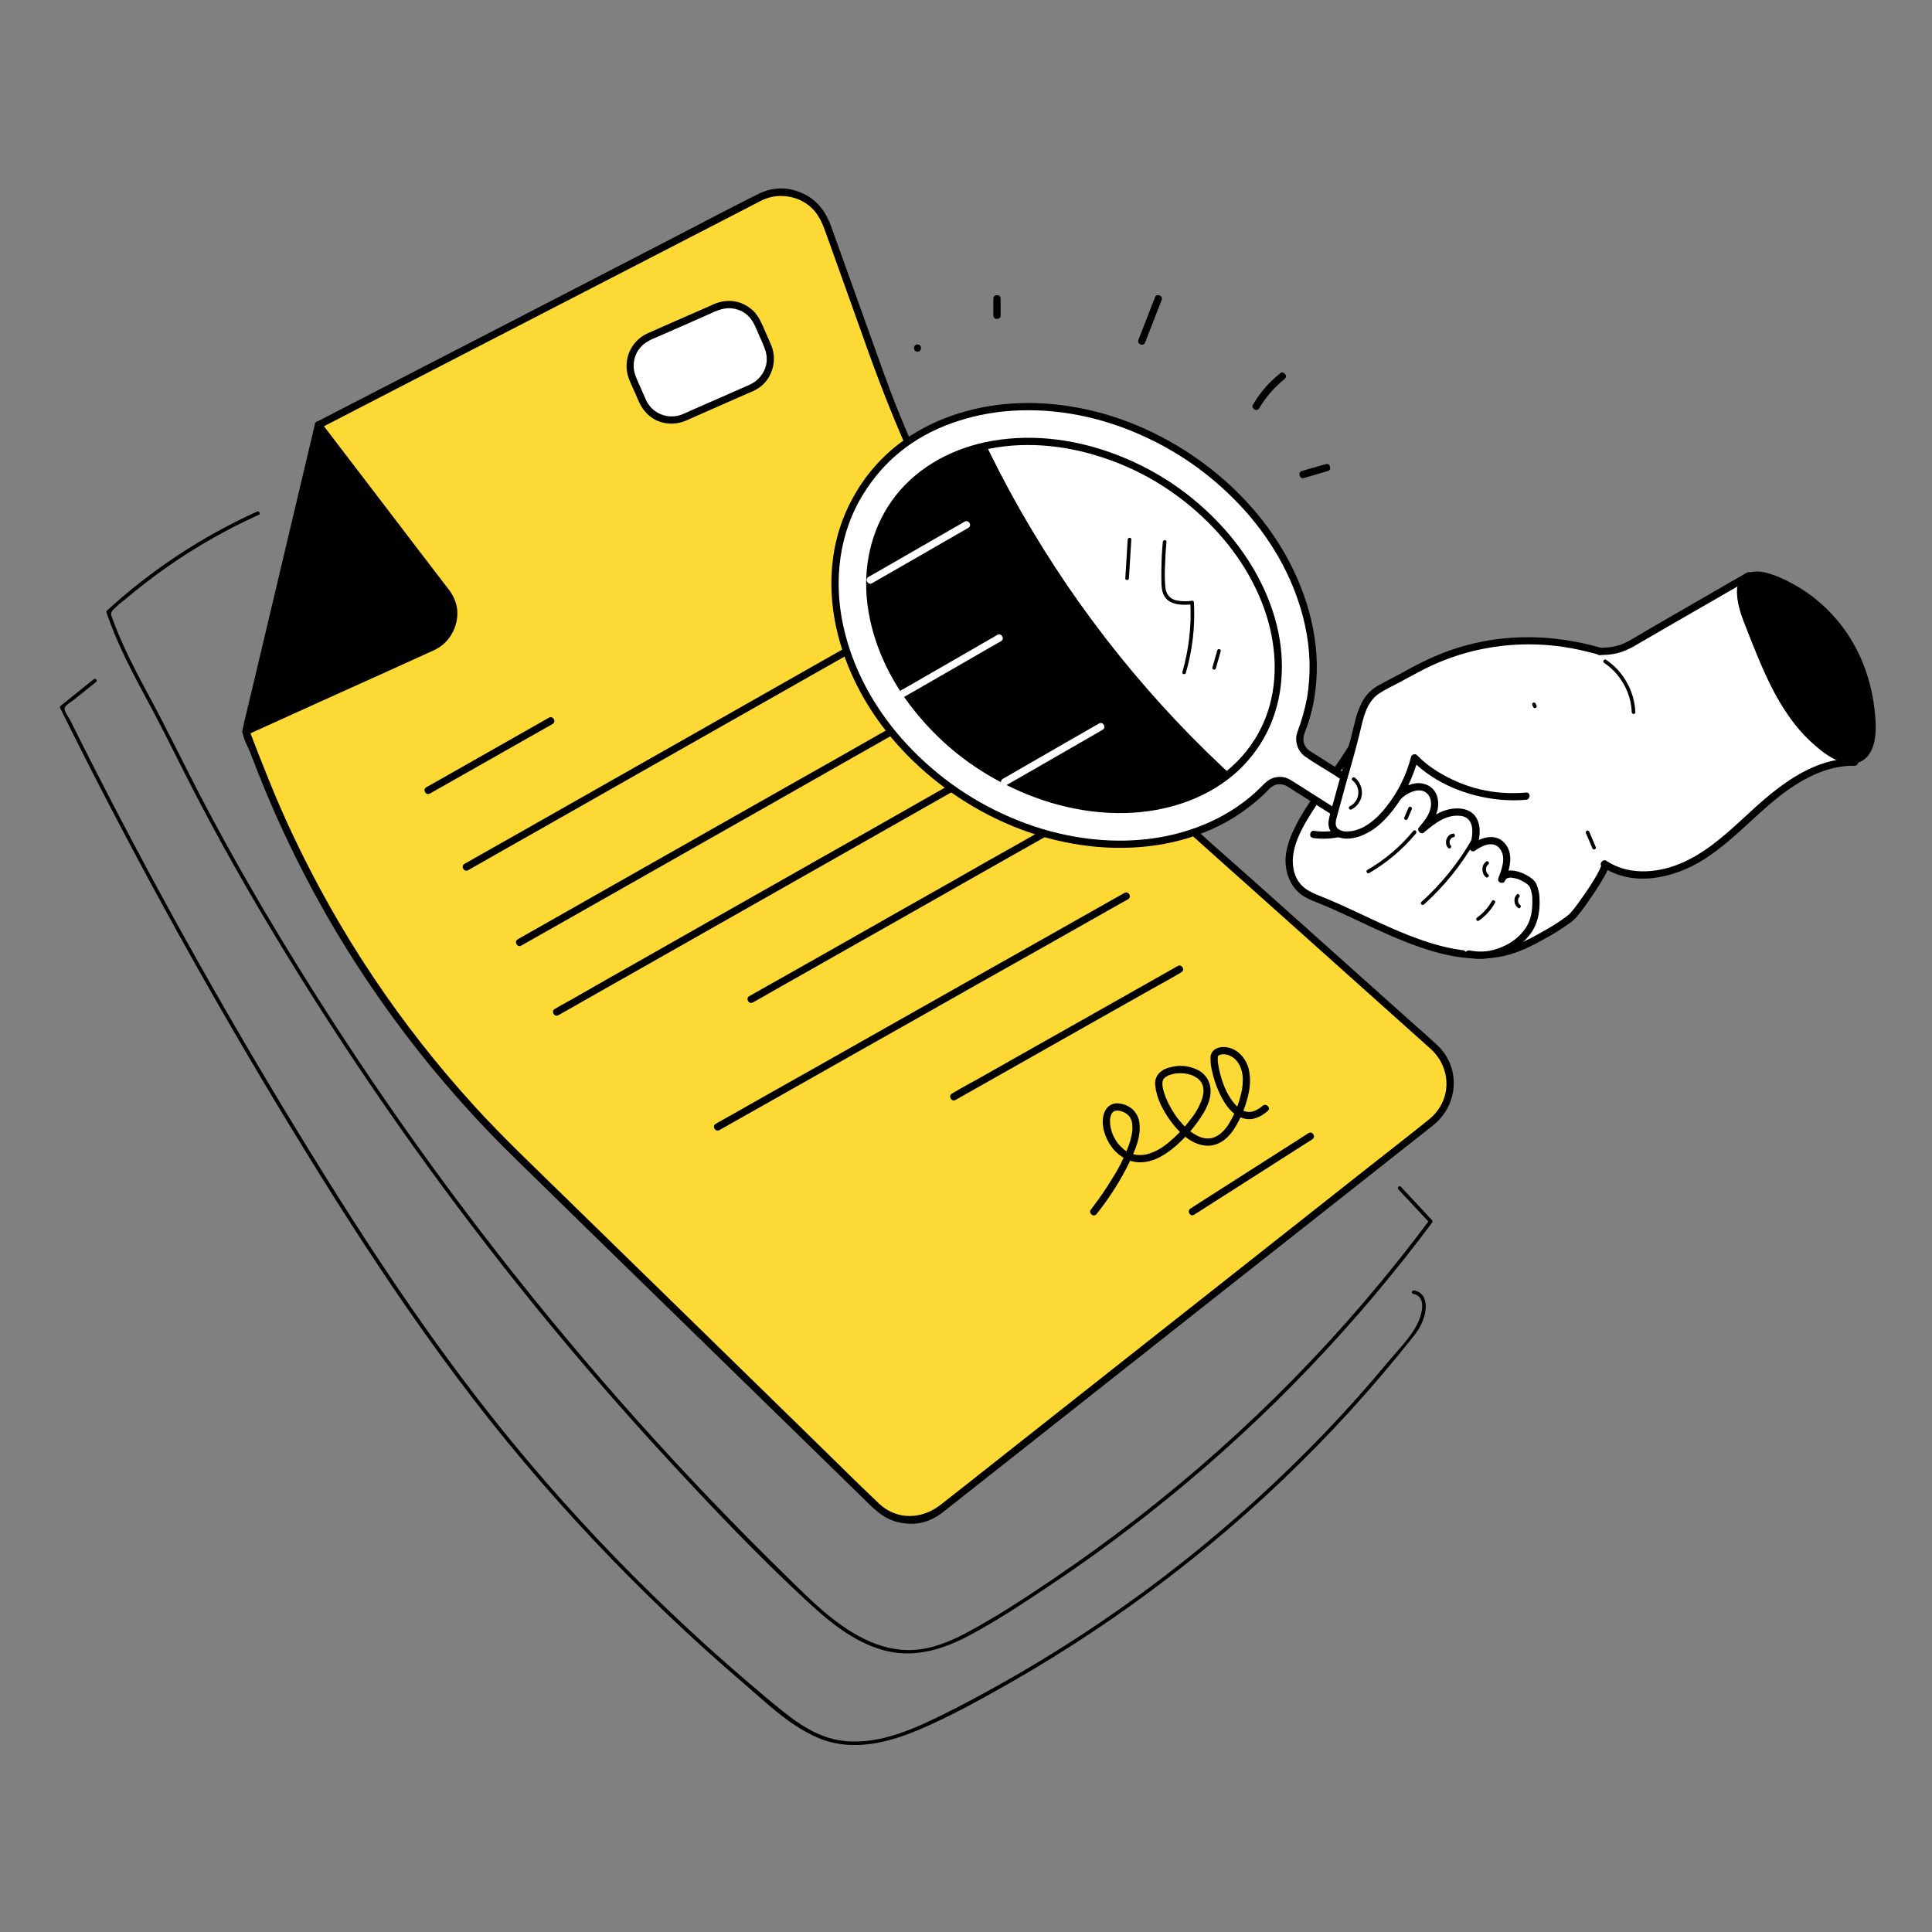 <svg xmlns="http://www.w3.org/2000/svg" xmlns:xlink="http://www.w3.org/1999/xlink" width="100" viewBox="0 0 75 75" height="100" preserveAspectRatio="xMidYMid meet"><rect x="0" y="0" width="75" height="75" fill="#808080" stroke="none"/><defs><clipPath id="19956c6724"><path d="M 9 7.242 L 57 7.242 L 57 60 L 9 60 Z M 9 7.242 " clip-rule="nonzero"></path></clipPath><clipPath id="bc694d2b61"><path d="M 49 22 L 72.82 22 L 72.82 38 L 49 38 Z M 49 22 " clip-rule="nonzero"></path></clipPath><clipPath id="6b3d42a25e"><path d="M 67 22 L 72.82 22 L 72.82 30 L 67 30 Z M 67 22 " clip-rule="nonzero"></path></clipPath><clipPath id="d9632b8812"><path d="M 2.32 26 L 56 26 L 56 67.992 L 2.32 67.992 Z M 2.32 26 " clip-rule="nonzero"></path></clipPath></defs><g clip-path="url(#19956c6724)"><path fill="#fdd935" d="M 13.594 23.238 L 9.543 28.395 L 9.988 29.539 C 12.227 35.367 15.574 40.461 20.039 44.816 L 34.027 58.473 C 34.191 58.633 34.379 58.758 34.586 58.852 C 34.797 58.941 35.012 58.992 35.242 59.008 C 35.469 59.02 35.691 58.988 35.906 58.922 C 36.125 58.852 36.324 58.746 36.5 58.605 L 55.59 43.539 C 55.809 43.367 55.98 43.156 56.105 42.91 C 56.23 42.66 56.297 42.398 56.309 42.121 C 56.316 41.84 56.266 41.574 56.156 41.32 C 56.047 41.062 55.887 40.844 55.68 40.656 L 45.887 31.895 C 43.234 29.52 40.91 26.855 38.922 23.902 C 36.934 20.945 35.34 17.793 34.141 14.438 L 32.086 8.703 C 31.996 8.449 31.855 8.227 31.668 8.031 C 31.48 7.84 31.262 7.691 31.012 7.594 C 30.762 7.496 30.5 7.453 30.234 7.465 C 29.965 7.48 29.711 7.547 29.473 7.672 L 12.387 16.488 Z M 13.594 23.238 " fill-opacity="1" fill-rule="nonzero"></path><path fill="#000000" d="M 13.496 23.137 L 9.758 27.898 C 9.648 28.035 9.383 28.266 9.418 28.453 C 9.461 28.703 9.617 28.973 9.711 29.211 C 9.82 29.492 9.93 29.777 10.043 30.062 C 10.887 32.188 11.895 34.23 13.062 36.191 C 15.008 39.441 17.34 42.387 20.055 45.027 L 23.523 48.418 L 29.172 53.93 L 33.438 58.094 C 33.848 58.496 34.23 58.926 34.812 59.078 C 35.48 59.254 36.082 59.121 36.617 58.691 C 36.707 58.621 36.797 58.551 36.887 58.48 L 40.629 55.527 L 46.703 50.73 L 52.559 46.113 C 53.582 45.305 54.605 44.5 55.629 43.688 C 56.621 42.902 56.727 41.434 55.781 40.559 C 55.418 40.223 55.043 39.898 54.676 39.57 L 49.102 34.582 C 47.77 33.391 46.414 32.223 45.117 30.996 C 41.816 27.871 39.082 24.312 36.918 20.316 C 35.887 18.41 35.004 16.434 34.273 14.391 C 33.965 13.535 33.656 12.676 33.352 11.82 L 32.266 8.793 C 32.078 8.266 31.766 7.816 31.258 7.555 C 30.633 7.234 30.012 7.234 29.387 7.555 C 28.16 8.168 26.945 8.816 25.723 9.445 L 18.801 13.02 L 13.18 15.918 L 12.312 16.367 C 12.254 16.402 12.23 16.457 12.25 16.523 L 13.309 22.438 L 13.457 23.273 C 13.492 23.453 13.762 23.379 13.73 23.199 L 12.672 17.289 L 12.52 16.449 L 12.457 16.609 L 15.367 15.105 L 21.629 11.875 L 27.547 8.824 L 29.211 7.965 C 29.316 7.91 29.422 7.852 29.527 7.801 C 29.832 7.645 30.156 7.582 30.496 7.617 C 30.84 7.652 31.145 7.773 31.414 7.988 C 31.754 8.262 31.91 8.625 32.051 9.02 L 32.5 10.27 L 33.695 13.613 C 34.785 16.656 36.078 19.586 37.762 22.348 C 39.941 25.922 42.582 29.109 45.691 31.91 C 46.77 32.879 47.855 33.848 48.938 34.812 L 54.191 39.512 C 54.637 39.91 55.082 40.309 55.527 40.707 C 56.371 41.469 56.367 42.734 55.473 43.457 C 54.648 44.121 53.816 44.766 52.988 45.418 L 47.812 49.504 L 41.988 54.098 L 37.57 57.586 L 36.527 58.406 C 35.797 58.984 34.82 59.031 34.117 58.363 C 33.246 57.539 32.398 56.688 31.539 55.852 L 26.461 50.891 L 21.727 46.27 C 20.621 45.188 19.5 44.125 18.457 42.984 C 15.543 39.793 13.164 36.242 11.328 32.328 C 10.715 31.027 10.195 29.695 9.68 28.355 L 9.645 28.492 L 13.184 23.984 L 13.691 23.336 C 13.805 23.195 13.605 22.996 13.496 23.137 Z M 13.496 23.137 " fill-opacity="1" fill-rule="nonzero"></path></g><path fill="#000000" d="M 12.363 16.496 L 9.543 28.395 L 16.773 25.121 C 16.969 25.031 17.137 24.906 17.277 24.742 C 17.414 24.574 17.508 24.387 17.562 24.18 C 17.613 23.969 17.617 23.762 17.574 23.551 C 17.531 23.34 17.445 23.148 17.312 22.977 Z M 12.363 16.496 " fill-opacity="1" fill-rule="nonzero"></path><path fill="#000000" d="M 12.227 16.457 L 11.945 17.648 L 11.273 20.484 L 10.457 23.93 L 9.754 26.891 C 9.641 27.371 9.516 27.852 9.414 28.336 C 9.41 28.344 9.41 28.348 9.41 28.355 C 9.395 28.414 9.41 28.465 9.461 28.504 C 9.508 28.539 9.559 28.543 9.613 28.516 L 10.477 28.125 L 12.484 27.215 L 14.77 26.184 L 16.469 25.414 C 16.586 25.359 16.703 25.305 16.824 25.254 C 17.215 25.074 17.488 24.785 17.645 24.387 C 17.844 23.852 17.773 23.359 17.434 22.902 C 17.379 22.832 17.32 22.758 17.266 22.684 L 16.234 21.336 L 14.734 19.371 L 13.32 17.52 L 12.52 16.473 L 12.484 16.426 C 12.434 16.348 12.371 16.332 12.293 16.375 C 12.211 16.422 12.195 16.484 12.242 16.566 L 12.797 17.293 L 14.102 19 L 15.617 20.988 L 16.816 22.555 C 17.062 22.875 17.363 23.195 17.441 23.602 C 17.488 23.855 17.461 24.105 17.355 24.344 C 17.254 24.582 17.09 24.77 16.871 24.91 C 16.758 24.977 16.645 25.031 16.523 25.082 L 15.074 25.738 L 12.859 26.738 L 10.727 27.703 L 9.531 28.246 L 9.473 28.273 L 9.68 28.43 L 9.961 27.242 L 10.633 24.406 L 11.449 20.961 L 12.152 17.996 C 12.266 17.516 12.391 17.035 12.492 16.551 C 12.496 16.547 12.496 16.539 12.496 16.531 C 12.539 16.355 12.27 16.281 12.227 16.457 Z M 12.227 16.457 " fill-opacity="1" fill-rule="nonzero"></path><path fill="#ffffff" d="M 16.617 30.684 L 21.383 27.984 " fill-opacity="1" fill-rule="nonzero"></path><path fill="#000000" d="M 16.688 30.805 L 18.297 29.895 L 20.863 28.438 L 21.453 28.105 C 21.609 28.016 21.469 27.773 21.312 27.859 L 19.703 28.773 L 17.137 30.23 L 16.547 30.562 C 16.391 30.652 16.531 30.895 16.688 30.805 Z M 16.688 30.805 " fill-opacity="1" fill-rule="nonzero"></path><path fill="#ffffff" d="M 18.102 33.656 L 33.742 24.785 " fill-opacity="1" fill-rule="nonzero"></path><path fill="#000000" d="M 18.172 33.781 L 18.59 33.543 L 19.73 32.895 L 21.418 31.938 L 23.469 30.773 L 25.711 29.5 L 27.984 28.211 L 30.105 27.008 L 31.895 25.992 L 33.18 25.266 C 33.383 25.152 33.586 25.039 33.789 24.922 C 33.797 24.914 33.805 24.91 33.812 24.906 C 33.973 24.816 33.828 24.574 33.672 24.664 L 33.254 24.902 L 32.113 25.547 L 30.426 26.504 L 28.375 27.668 L 26.133 28.941 L 23.859 30.23 L 21.738 31.434 L 19.949 32.449 L 18.664 33.176 C 18.461 33.293 18.258 33.402 18.055 33.523 C 18.047 33.527 18.039 33.531 18.031 33.535 C 17.871 33.625 18.012 33.867 18.172 33.781 Z M 18.172 33.781 " fill-opacity="1" fill-rule="nonzero"></path><path fill="#ffffff" d="M 20.168 36.586 L 35.812 27.711 " fill-opacity="1" fill-rule="nonzero"></path><path fill="#000000" d="M 20.238 36.707 L 20.656 36.469 L 21.797 35.824 L 23.484 34.867 L 25.535 33.703 L 27.781 32.43 L 30.055 31.141 L 32.172 29.938 L 33.965 28.922 L 35.246 28.195 C 35.449 28.078 35.656 27.969 35.855 27.848 C 35.863 27.844 35.875 27.84 35.883 27.832 C 36.039 27.746 35.898 27.5 35.738 27.59 L 35.32 27.828 L 34.18 28.477 L 32.496 29.434 L 30.445 30.594 L 28.199 31.867 L 25.926 33.156 L 23.805 34.359 L 22.016 35.375 L 20.73 36.105 C 20.531 36.219 20.324 36.332 20.125 36.449 C 20.113 36.453 20.105 36.461 20.098 36.465 C 19.941 36.555 20.082 36.797 20.238 36.707 Z M 20.238 36.707 " fill-opacity="1" fill-rule="nonzero"></path><path fill="#ffffff" d="M 21.605 39.289 L 37.25 30.414 " fill-opacity="1" fill-rule="nonzero"></path><path fill="#000000" d="M 21.676 39.41 L 22.098 39.172 L 23.238 38.523 L 24.922 37.57 L 26.973 36.406 L 29.219 35.133 L 31.492 33.844 L 33.613 32.641 L 35.402 31.625 L 36.684 30.898 C 36.887 30.781 37.094 30.672 37.293 30.551 C 37.301 30.547 37.312 30.543 37.32 30.535 C 37.477 30.445 37.336 30.203 37.18 30.293 L 36.758 30.531 L 35.617 31.18 L 33.934 32.137 L 31.883 33.297 L 29.637 34.57 L 27.363 35.859 L 25.246 37.062 L 23.453 38.078 L 22.172 38.809 C 21.969 38.922 21.762 39.031 21.562 39.152 C 21.555 39.156 21.543 39.16 21.535 39.168 C 21.379 39.258 21.52 39.5 21.676 39.41 Z M 21.676 39.41 " fill-opacity="1" fill-rule="nonzero"></path><path fill="#ffffff" d="M 29.16 38.793 L 40.844 32.172 " fill-opacity="1" fill-rule="nonzero"></path><path fill="#000000" d="M 29.23 38.914 L 29.543 38.738 L 30.391 38.254 L 31.648 37.543 L 33.184 36.672 L 34.863 35.723 L 36.562 34.758 L 38.141 33.863 L 39.48 33.105 L 40.441 32.562 C 40.594 32.477 40.746 32.395 40.898 32.305 C 40.902 32.301 40.91 32.297 40.918 32.293 C 41.074 32.203 40.934 31.961 40.773 32.051 L 40.461 32.227 L 39.613 32.711 L 38.355 33.418 L 36.82 34.293 L 35.141 35.242 L 33.441 36.207 L 31.863 37.102 L 30.523 37.859 L 29.562 38.402 C 29.41 38.488 29.258 38.57 29.105 38.66 C 29.102 38.664 29.094 38.668 29.086 38.672 C 28.93 38.762 29.07 39.004 29.23 38.914 Z M 29.23 38.914 " fill-opacity="1" fill-rule="nonzero"></path><path fill="#ffffff" d="M 27.855 43.746 L 43.723 34.785 " fill-opacity="1" fill-rule="nonzero"></path><path fill="#000000" d="M 27.926 43.871 L 28.352 43.629 L 29.508 42.977 L 31.215 42.012 L 33.301 40.832 L 35.578 39.547 L 37.875 38.246 L 40.027 37.035 L 41.844 36.008 L 43.148 35.27 C 43.355 35.152 43.562 35.039 43.766 34.922 C 43.777 34.914 43.785 34.91 43.793 34.906 C 43.949 34.816 43.809 34.574 43.652 34.664 L 43.227 34.902 L 42.07 35.555 L 40.359 36.523 L 38.273 37.699 L 36 38.984 L 33.699 40.285 L 31.551 41.5 L 29.734 42.523 L 28.43 43.262 C 28.223 43.379 28.012 43.492 27.809 43.613 C 27.801 43.617 27.793 43.621 27.785 43.625 C 27.625 43.715 27.77 43.957 27.926 43.871 Z M 27.926 43.871 " fill-opacity="1" fill-rule="nonzero"></path><path fill="#ffffff" d="M 37.023 42.578 L 45.789 37.621 " fill-opacity="1" fill-rule="nonzero"></path><path fill="#000000" d="M 37.094 42.699 L 37.973 42.203 L 40.059 41.023 L 42.598 39.586 L 44.781 38.355 C 45.133 38.152 45.5 37.965 45.848 37.75 C 45.852 37.75 45.855 37.746 45.859 37.742 C 46.02 37.656 45.879 37.41 45.719 37.5 L 44.844 37.996 L 42.758 39.176 L 40.219 40.609 L 38.035 41.844 C 37.68 42.043 37.316 42.234 36.969 42.445 C 36.965 42.449 36.957 42.453 36.953 42.457 C 36.797 42.543 36.938 42.789 37.094 42.699 Z M 37.094 42.699 " fill-opacity="1" fill-rule="nonzero"></path><path fill="#ffffff" d="M 46.285 47.035 L 50.871 44.109 " fill-opacity="1" fill-rule="nonzero"></path><path fill="#000000" d="M 46.355 47.156 L 47.91 46.164 L 50.375 44.59 L 50.941 44.23 C 51.094 44.133 50.953 43.891 50.797 43.988 L 49.242 44.98 L 46.781 46.551 L 46.215 46.914 C 46.062 47.012 46.203 47.254 46.355 47.156 Z M 46.355 47.156 " fill-opacity="1" fill-rule="nonzero"></path><path fill="#000000" d="M 42.562 47.137 C 43.074 46.496 43.512 45.809 43.867 45.07 C 44.074 44.633 44.293 44.117 44.234 43.621 C 44.215 43.398 44.125 43.215 43.965 43.062 C 43.797 42.918 43.605 42.844 43.387 42.832 C 43.031 42.82 42.84 43.117 42.812 43.441 C 42.781 43.797 42.918 44.18 43.117 44.473 C 43.359 44.828 43.723 45.078 44.156 45.117 C 44.75 45.164 45.301 44.801 45.719 44.418 C 46.059 44.109 46.355 43.766 46.609 43.383 C 46.777 43.133 46.93 42.848 46.98 42.543 C 47.051 42.117 46.875 41.719 46.48 41.527 C 46.125 41.359 45.758 41.332 45.379 41.445 C 45.219 41.484 45.082 41.566 44.969 41.688 C 44.859 41.832 44.82 41.992 44.852 42.172 C 44.902 42.656 45.16 43.129 45.441 43.516 C 45.742 43.922 46.156 44.352 46.672 44.453 C 46.926 44.508 47.164 44.469 47.391 44.34 C 47.668 44.184 47.871 43.91 48.023 43.633 C 48.234 43.254 48.387 42.852 48.473 42.43 C 48.543 42.121 48.543 41.812 48.477 41.504 C 48.375 41.109 48.086 40.754 47.68 40.664 C 47.387 40.602 47.023 40.688 46.992 41.035 C 46.988 41.242 47.012 41.441 47.066 41.637 C 47.129 41.91 47.219 42.172 47.336 42.426 C 47.543 42.879 47.902 43.418 48.453 43.445 C 48.742 43.461 49.004 43.309 49.215 43.125 C 49.352 43.008 49.152 42.812 49.016 42.926 C 48.918 43.016 48.805 43.082 48.68 43.133 C 48.656 43.141 48.633 43.145 48.609 43.152 C 48.594 43.156 48.582 43.156 48.566 43.16 C 48.52 43.168 48.594 43.16 48.547 43.164 C 48.523 43.164 48.504 43.164 48.48 43.164 C 48.457 43.164 48.434 43.164 48.41 43.16 C 48.207 43.125 48.059 43.008 47.918 42.84 C 47.609 42.48 47.426 41.977 47.324 41.508 C 47.312 41.457 47.305 41.406 47.297 41.355 C 47.293 41.336 47.289 41.316 47.285 41.293 C 47.289 41.32 47.281 41.25 47.277 41.238 C 47.273 41.164 47.27 41.094 47.277 41.02 C 47.27 41.09 47.277 41.02 47.277 41.02 C 47.27 41.016 47.301 40.977 47.277 41.016 C 47.285 41.004 47.289 40.996 47.293 40.984 C 47.297 40.977 47.32 40.961 47.281 41 C 47.289 40.992 47.293 40.988 47.297 40.98 C 47.309 40.977 47.344 40.949 47.301 40.977 C 47.309 40.973 47.32 40.965 47.328 40.961 C 47.34 40.953 47.352 40.949 47.363 40.941 C 47.32 40.965 47.359 40.945 47.375 40.941 C 47.391 40.938 47.469 40.926 47.422 40.93 C 47.453 40.926 47.484 40.926 47.516 40.926 C 47.531 40.926 47.547 40.926 47.562 40.93 C 47.594 40.934 47.531 40.922 47.562 40.93 C 47.566 40.93 47.574 40.93 47.578 40.934 C 47.613 40.941 47.648 40.945 47.684 40.957 C 47.699 40.965 47.719 40.973 47.734 40.977 C 47.695 40.961 47.754 40.988 47.762 40.992 C 47.797 41.008 47.832 41.031 47.867 41.051 C 47.875 41.059 47.914 41.09 47.887 41.066 C 47.902 41.082 47.918 41.094 47.938 41.109 C 47.969 41.141 48 41.172 48.027 41.207 C 48.051 41.234 48.027 41.199 48.047 41.234 C 48.062 41.254 48.074 41.273 48.086 41.293 C 48.113 41.336 48.137 41.383 48.156 41.43 C 48.16 41.441 48.164 41.457 48.172 41.469 C 48.18 41.496 48.188 41.523 48.195 41.551 C 48.211 41.605 48.227 41.664 48.234 41.727 C 48.238 41.754 48.242 41.836 48.246 41.887 C 48.246 41.957 48.242 42.031 48.238 42.105 C 48.223 42.266 48.195 42.422 48.148 42.578 C 48.047 42.973 47.887 43.34 47.668 43.684 C 47.59 43.797 47.5 43.902 47.398 43.992 C 47.32 44.059 47.234 44.109 47.141 44.148 C 47.051 44.184 46.961 44.199 46.863 44.195 C 46.824 44.195 46.785 44.191 46.746 44.184 C 46.691 44.172 46.641 44.156 46.59 44.141 C 46.387 44.055 46.211 43.938 46.055 43.789 C 45.875 43.617 45.715 43.43 45.582 43.223 C 45.516 43.121 45.449 43.016 45.395 42.906 C 45.344 42.809 45.297 42.711 45.258 42.613 C 45.219 42.516 45.188 42.418 45.16 42.316 C 45.152 42.273 45.141 42.234 45.133 42.191 C 45.133 42.184 45.129 42.145 45.133 42.184 C 45.133 42.172 45.129 42.16 45.129 42.152 C 45.129 42.129 45.125 42.109 45.125 42.09 C 45.125 42.07 45.125 42.051 45.125 42.031 C 45.125 42.023 45.133 41.973 45.129 41.996 C 45.125 42.02 45.133 41.973 45.137 41.965 C 45.137 41.957 45.156 41.906 45.145 41.93 C 45.137 41.953 45.152 41.914 45.156 41.906 C 45.164 41.895 45.172 41.883 45.184 41.871 C 45.156 41.91 45.18 41.875 45.188 41.863 C 45.203 41.852 45.215 41.84 45.227 41.828 C 45.23 41.824 45.234 41.82 45.238 41.816 C 45.262 41.797 45.211 41.836 45.238 41.82 C 45.25 41.809 45.266 41.801 45.277 41.793 C 45.309 41.773 45.34 41.758 45.371 41.742 C 45.402 41.73 45.344 41.754 45.371 41.742 C 45.379 41.742 45.383 41.738 45.391 41.734 C 45.41 41.73 45.426 41.723 45.445 41.719 C 45.48 41.707 45.52 41.695 45.559 41.688 C 45.578 41.684 45.598 41.68 45.613 41.676 C 45.621 41.676 45.633 41.676 45.641 41.672 C 45.676 41.668 45.609 41.676 45.645 41.672 C 45.688 41.668 45.727 41.664 45.77 41.664 C 45.809 41.664 45.848 41.664 45.891 41.664 C 45.91 41.664 45.934 41.668 45.953 41.668 C 45.965 41.668 46.031 41.676 45.992 41.672 C 46.074 41.684 46.156 41.703 46.234 41.727 C 46.254 41.734 46.273 41.742 46.293 41.75 C 46.332 41.762 46.285 41.742 46.324 41.762 C 46.363 41.781 46.398 41.801 46.434 41.824 C 46.449 41.832 46.465 41.844 46.48 41.855 C 46.484 41.859 46.512 41.879 46.484 41.855 C 46.492 41.863 46.5 41.871 46.508 41.875 C 46.539 41.902 46.566 41.934 46.594 41.961 C 46.621 41.992 46.586 41.949 46.609 41.984 C 46.621 42 46.633 42.016 46.641 42.035 C 46.648 42.051 46.656 42.066 46.664 42.078 C 46.668 42.086 46.684 42.117 46.668 42.086 C 46.676 42.098 46.68 42.109 46.684 42.125 C 46.695 42.164 46.707 42.203 46.711 42.242 C 46.719 42.281 46.711 42.211 46.715 42.25 C 46.715 42.262 46.715 42.27 46.715 42.281 C 46.719 42.309 46.719 42.336 46.719 42.359 C 46.719 42.402 46.715 42.441 46.707 42.48 C 46.695 42.543 46.684 42.598 46.664 42.656 C 46.562 42.953 46.41 43.219 46.211 43.461 C 45.961 43.801 45.668 44.102 45.344 44.371 C 45.133 44.547 44.898 44.684 44.641 44.773 C 44.543 44.809 44.441 44.828 44.34 44.836 C 44.289 44.84 44.242 44.84 44.195 44.836 C 44.172 44.836 44.145 44.832 44.121 44.832 C 44.078 44.828 44.148 44.836 44.109 44.828 C 44.098 44.828 44.082 44.824 44.07 44.824 C 44.027 44.812 43.984 44.805 43.945 44.789 C 43.922 44.781 43.898 44.773 43.879 44.766 C 43.84 44.754 43.902 44.777 43.867 44.762 C 43.855 44.758 43.848 44.754 43.836 44.746 C 43.797 44.727 43.758 44.707 43.719 44.684 C 43.699 44.672 43.684 44.66 43.664 44.648 C 43.656 44.641 43.648 44.637 43.637 44.629 C 43.625 44.617 43.625 44.617 43.641 44.629 C 43.633 44.625 43.625 44.621 43.621 44.613 C 43.555 44.559 43.492 44.496 43.434 44.43 C 43.422 44.414 43.41 44.402 43.398 44.387 C 43.418 44.41 43.379 44.359 43.371 44.352 C 43.344 44.312 43.32 44.273 43.297 44.234 C 43.211 44.098 43.152 43.949 43.121 43.789 C 43.113 43.754 43.105 43.715 43.102 43.68 C 43.094 43.645 43.102 43.711 43.098 43.676 C 43.098 43.668 43.098 43.656 43.098 43.648 C 43.094 43.629 43.094 43.609 43.094 43.59 C 43.09 43.555 43.09 43.52 43.09 43.484 C 43.09 43.469 43.094 43.449 43.094 43.434 C 43.098 43.383 43.09 43.445 43.098 43.41 C 43.105 43.379 43.109 43.344 43.121 43.312 C 43.125 43.301 43.129 43.289 43.133 43.277 C 43.137 43.266 43.148 43.242 43.129 43.281 C 43.133 43.273 43.137 43.262 43.145 43.254 C 43.148 43.242 43.156 43.23 43.16 43.223 C 43.168 43.211 43.199 43.172 43.168 43.211 C 43.188 43.188 43.207 43.168 43.227 43.148 C 43.191 43.18 43.254 43.137 43.27 43.129 C 43.23 43.148 43.262 43.129 43.277 43.125 C 43.293 43.121 43.312 43.117 43.328 43.113 C 43.355 43.105 43.293 43.117 43.32 43.113 C 43.328 43.113 43.332 43.113 43.336 43.113 C 43.355 43.113 43.371 43.113 43.387 43.113 C 43.398 43.113 43.457 43.121 43.414 43.113 C 43.434 43.117 43.453 43.121 43.473 43.125 C 43.555 43.141 43.629 43.172 43.699 43.215 C 43.762 43.254 43.812 43.301 43.852 43.355 C 43.875 43.391 43.895 43.426 43.91 43.461 C 43.898 43.43 43.922 43.492 43.926 43.5 C 43.93 43.523 43.938 43.543 43.941 43.566 C 43.945 43.59 43.953 43.613 43.953 43.637 C 43.949 43.602 43.957 43.668 43.957 43.68 C 43.961 43.73 43.961 43.781 43.961 43.832 C 43.957 43.93 43.941 44.027 43.918 44.121 C 43.891 44.234 43.859 44.348 43.82 44.457 C 43.641 44.941 43.41 45.398 43.129 45.828 C 42.922 46.168 42.695 46.496 42.457 46.812 C 42.43 46.852 42.402 46.887 42.375 46.922 C 42.355 46.949 42.402 46.891 42.375 46.926 C 42.371 46.93 42.367 46.934 42.363 46.938 C 42.301 47.004 42.301 47.07 42.363 47.137 C 42.43 47.199 42.496 47.199 42.562 47.137 Z M 42.562 47.137 " fill-opacity="1" fill-rule="nonzero"></path><path fill="#ffffff" d="M 58.379 36.965 C 55.98 37.508 53.387 35.781 51.211 34.918 C 50.973 34.824 50.73 34.727 50.535 34.562 C 50.129 34.227 49.984 33.648 50.066 33.129 C 50.27 31.855 51.668 30.332 52.352 29.234 L 53.93 26.707 C 55.172 26.5 56.43 26.332 57.668 26.133 C 58.375 26.02 59 25.672 59.652 25.406 C 60.906 24.902 62.16 25.656 63.277 25.012 L 67.887 22.348 C 68.465 25.141 69.602 28.047 71.996 29.586 C 70.762 29.555 69.621 30.254 68.676 31.059 C 67.734 31.859 66.883 32.797 65.805 33.406 C 64.727 34.016 63.309 34.23 62.285 33.535 C 62.469 33.664 61.199 35.438 61.023 35.582 C 60.547 35.984 59.852 36.355 59.297 36.637 C 59.004 36.785 58.699 36.895 58.379 36.965 Z M 58.379 36.965 " fill-opacity="1" fill-rule="nonzero"></path><g clip-path="url(#bc694d2b61)"><path fill="#000000" d="M 58.344 36.832 C 57.25 37.074 56.129 36.828 55.094 36.461 C 54.02 36.078 53.004 35.551 51.965 35.086 C 51.719 34.977 51.465 34.871 51.215 34.77 C 50.949 34.664 50.688 34.547 50.496 34.332 C 50.164 33.953 50.129 33.402 50.25 32.934 C 50.375 32.453 50.625 32.008 50.887 31.59 C 51.172 31.133 51.492 30.699 51.809 30.266 C 52.621 29.148 53.32 27.949 54.051 26.777 L 53.965 26.844 C 54.977 26.672 55.992 26.531 57.008 26.375 C 57.488 26.305 57.965 26.238 58.426 26.074 C 58.867 25.914 59.289 25.695 59.727 25.527 C 60.57 25.207 61.449 25.477 62.316 25.422 C 62.531 25.414 62.738 25.375 62.941 25.312 C 63.164 25.23 63.375 25.129 63.574 25.004 L 64.914 24.227 L 67.957 22.473 L 67.75 22.387 C 67.977 23.512 68.305 24.605 68.742 25.664 C 69.18 26.688 69.746 27.668 70.496 28.492 C 70.922 28.961 71.398 29.363 71.926 29.707 L 71.996 29.445 C 70.492 29.418 69.215 30.371 68.148 31.332 C 67.074 32.305 66.004 33.422 64.535 33.742 C 63.793 33.906 62.996 33.844 62.355 33.414 C 62.223 33.328 62.059 33.539 62.184 33.637 C 62.172 33.621 62.168 33.605 62.164 33.59 C 62.16 33.578 62.16 33.594 62.164 33.582 C 62.152 33.621 62.141 33.66 62.125 33.695 C 62.133 33.676 62.109 33.73 62.105 33.738 C 62.094 33.762 62.082 33.785 62.07 33.809 C 62.043 33.871 62.008 33.93 61.977 33.984 C 61.82 34.262 61.645 34.523 61.461 34.785 C 61.316 34.996 61.168 35.203 61.008 35.395 C 60.926 35.484 60.836 35.566 60.734 35.633 C 60.52 35.789 60.297 35.93 60.07 36.062 C 59.523 36.379 58.961 36.688 58.344 36.832 C 58.168 36.871 58.242 37.145 58.418 37.102 C 59.004 36.965 59.539 36.684 60.062 36.391 C 60.32 36.246 60.574 36.09 60.816 35.918 C 60.949 35.832 61.074 35.734 61.188 35.617 C 61.363 35.406 61.527 35.188 61.68 34.961 C 61.871 34.688 62.062 34.402 62.23 34.109 C 62.305 33.973 62.57 33.582 62.383 33.438 L 62.211 33.656 C 63.418 34.461 65.008 34.086 66.152 33.359 C 67.438 32.543 68.391 31.312 69.668 30.488 C 70.367 30.039 71.156 29.711 71.996 29.727 C 72.066 29.723 72.113 29.688 72.129 29.621 C 72.148 29.555 72.129 29.5 72.066 29.465 C 70.199 28.258 69.125 26.203 68.484 24.133 C 68.301 23.531 68.148 22.926 68.023 22.312 C 68.008 22.27 67.98 22.238 67.938 22.219 C 67.898 22.203 67.855 22.207 67.816 22.227 L 64.602 24.082 L 63.809 24.543 C 63.551 24.691 63.297 24.863 63.02 24.984 C 62.551 25.188 62.031 25.16 61.535 25.121 C 61.02 25.086 60.496 25.043 59.988 25.156 C 59.441 25.277 58.945 25.582 58.426 25.777 C 57.883 25.98 57.312 26.047 56.742 26.133 C 56.137 26.227 55.535 26.312 54.934 26.406 C 54.629 26.453 54.324 26.5 54.02 26.551 C 53.949 26.551 53.887 26.57 53.828 26.609 C 53.785 26.664 53.746 26.723 53.715 26.785 L 53.461 27.195 L 52.488 28.754 C 52.23 29.168 51.969 29.57 51.684 29.965 C 51.402 30.352 51.117 30.734 50.852 31.129 C 50.586 31.512 50.355 31.914 50.164 32.336 C 49.992 32.738 49.863 33.172 49.914 33.613 C 49.969 34.082 50.188 34.516 50.586 34.777 C 50.805 34.918 51.055 35.004 51.297 35.105 C 51.527 35.199 51.758 35.297 51.984 35.402 C 52.91 35.824 53.824 36.285 54.777 36.645 C 55.707 36.996 56.703 37.262 57.703 37.203 C 57.941 37.188 58.18 37.156 58.418 37.102 C 58.594 37.062 58.52 36.793 58.344 36.832 Z M 58.344 36.832 " fill-opacity="1" fill-rule="nonzero"></path></g><path fill="#ffffff" d="M 45.555 18.172 C 46.062 18.492 46.535 18.848 46.98 19.242 C 47.426 19.633 47.836 20.055 48.203 20.504 C 48.574 20.953 48.898 21.426 49.176 21.914 C 49.457 22.402 49.684 22.902 49.863 23.414 C 50.039 23.922 50.164 24.434 50.234 24.945 C 50.301 25.457 50.316 25.961 50.277 26.453 C 50.234 26.945 50.141 27.422 49.988 27.875 C 49.84 28.332 49.637 28.762 49.383 29.16 C 49.129 29.562 48.828 29.93 48.48 30.258 C 48.137 30.59 47.746 30.879 47.32 31.125 C 46.895 31.375 46.434 31.574 45.941 31.73 C 45.449 31.887 44.938 31.992 44.402 32.051 C 43.863 32.105 43.316 32.113 42.754 32.07 C 42.195 32.023 41.633 31.934 41.07 31.789 C 40.504 31.645 39.953 31.457 39.406 31.223 C 38.863 30.984 38.336 30.707 37.832 30.387 C 37.328 30.066 36.852 29.707 36.406 29.316 C 35.961 28.922 35.555 28.504 35.184 28.051 C 34.816 27.602 34.492 27.133 34.211 26.645 C 33.934 26.156 33.703 25.656 33.527 25.145 C 33.348 24.633 33.227 24.125 33.156 23.613 C 33.086 23.102 33.07 22.598 33.113 22.105 C 33.152 21.613 33.25 21.137 33.398 20.684 C 33.551 20.227 33.754 19.797 34.004 19.398 C 34.258 18.996 34.559 18.629 34.906 18.301 C 35.254 17.969 35.641 17.68 36.07 17.43 C 36.496 17.184 36.957 16.98 37.445 16.828 C 37.938 16.672 38.453 16.566 38.988 16.508 C 39.523 16.453 40.074 16.445 40.633 16.488 C 41.195 16.531 41.758 16.625 42.32 16.77 C 42.883 16.91 43.438 17.102 43.98 17.336 C 44.527 17.574 45.051 17.852 45.555 18.172 Z M 45.555 18.172 " fill-opacity="1" fill-rule="nonzero"></path><path fill="#000000" d="M 45.484 18.293 C 46.258 18.785 46.965 19.363 47.598 20.027 C 48.188 20.645 48.691 21.332 49.109 22.078 C 49.5 22.777 49.789 23.52 49.973 24.297 C 50.145 25.031 50.199 25.77 50.133 26.52 C 50.066 27.25 49.867 27.941 49.543 28.598 C 49.191 29.289 48.723 29.887 48.133 30.387 C 47.539 30.887 46.871 31.266 46.137 31.52 C 45.359 31.789 44.559 31.934 43.738 31.953 C 42.855 31.977 41.988 31.879 41.133 31.664 C 40.219 31.434 39.352 31.09 38.527 30.633 C 37.699 30.18 36.945 29.633 36.254 28.992 C 35.617 28.398 35.062 27.734 34.59 27.004 C 34.148 26.32 33.809 25.59 33.566 24.812 C 33.336 24.082 33.223 23.332 33.23 22.57 C 33.234 21.832 33.371 21.117 33.637 20.43 C 33.914 19.723 34.316 19.102 34.844 18.555 C 35.391 18 36.016 17.566 36.727 17.246 C 37.465 16.922 38.234 16.719 39.035 16.645 C 39.898 16.559 40.758 16.598 41.609 16.754 C 42.523 16.926 43.402 17.207 44.242 17.609 C 44.672 17.812 45.086 18.039 45.484 18.293 C 45.637 18.391 45.781 18.148 45.629 18.051 C 44.789 17.52 43.898 17.102 42.949 16.801 C 42.074 16.52 41.172 16.363 40.254 16.324 C 39.387 16.289 38.539 16.383 37.703 16.605 C 36.918 16.812 36.191 17.148 35.523 17.613 C 34.855 18.078 34.309 18.656 33.871 19.344 C 33.469 19.992 33.195 20.695 33.059 21.449 C 32.922 22.219 32.914 22.988 33.035 23.758 C 33.164 24.562 33.402 25.332 33.754 26.062 C 34.125 26.852 34.594 27.578 35.156 28.242 C 35.754 28.949 36.43 29.574 37.18 30.113 C 37.988 30.695 38.852 31.168 39.781 31.527 C 40.652 31.867 41.555 32.086 42.488 32.188 C 43.363 32.281 44.23 32.25 45.094 32.09 C 45.902 31.941 46.668 31.664 47.383 31.258 C 48.082 30.855 48.68 30.336 49.176 29.699 C 49.656 29.082 50 28.395 50.207 27.645 C 50.41 26.898 50.48 26.145 50.422 25.375 C 50.355 24.578 50.176 23.805 49.879 23.059 C 49.562 22.262 49.148 21.52 48.637 20.832 C 48.094 20.098 47.469 19.445 46.762 18.871 C 46.398 18.574 46.02 18.301 45.629 18.051 C 45.473 17.953 45.332 18.195 45.484 18.293 Z M 45.484 18.293 " fill-opacity="1" fill-rule="nonzero"></path><path fill="#000000" d="M 39.184 31 C 41.785 32.652 45.629 31.164 48.012 30.477 C 43.629 26.527 40.207 21.863 37.754 16.488 C 37.164 16.922 36.113 17.469 35.496 17.895 C 29.887 21.75 34.938 28.305 39.184 31 Z M 39.184 31 " fill-opacity="1" fill-rule="nonzero"></path><path fill="#000000" d="M 39.113 31.121 C 40.152 31.777 41.402 31.949 42.609 31.875 C 43.855 31.801 45.078 31.496 46.273 31.148 C 46.867 30.973 47.457 30.785 48.051 30.613 C 48.102 30.598 48.133 30.566 48.148 30.516 C 48.16 30.461 48.148 30.418 48.113 30.379 C 47.266 29.617 46.449 28.82 45.668 27.992 C 44.891 27.168 44.148 26.316 43.438 25.434 C 42.727 24.551 42.055 23.641 41.414 22.703 C 40.781 21.77 40.184 20.812 39.621 19.832 C 39.059 18.844 38.539 17.836 38.055 16.805 C 37.992 16.676 37.934 16.547 37.875 16.418 C 37.828 16.336 37.762 16.32 37.684 16.367 C 37.086 16.801 36.426 17.141 35.801 17.527 C 35.199 17.891 34.66 18.328 34.18 18.844 C 33.355 19.734 32.918 20.789 32.871 22.004 C 32.832 23.172 33.191 24.316 33.711 25.348 C 34.277 26.488 35.055 27.52 35.918 28.449 C 36.773 29.367 37.719 30.184 38.758 30.891 C 38.875 30.969 38.992 31.047 39.113 31.121 C 39.266 31.219 39.406 30.977 39.254 30.879 C 38.238 30.227 37.309 29.473 36.465 28.609 C 35.59 27.727 34.801 26.742 34.188 25.652 C 33.633 24.668 33.215 23.57 33.156 22.434 C 33.094 21.293 33.41 20.27 34.109 19.363 C 34.523 18.836 35.012 18.387 35.566 18.016 C 36.168 17.602 36.816 17.266 37.43 16.879 C 37.562 16.793 37.695 16.703 37.824 16.609 L 37.633 16.559 C 38.105 17.594 38.617 18.609 39.172 19.602 C 39.727 20.598 40.32 21.57 40.953 22.52 C 41.582 23.465 42.25 24.383 42.953 25.277 C 43.66 26.172 44.402 27.039 45.176 27.879 C 45.953 28.715 46.758 29.52 47.598 30.289 C 47.703 30.387 47.809 30.48 47.914 30.578 L 47.977 30.344 C 46.887 30.656 45.809 31.02 44.703 31.273 C 43.531 31.543 42.293 31.723 41.094 31.543 C 40.434 31.449 39.82 31.23 39.254 30.879 C 39.102 30.781 38.957 31.027 39.113 31.121 Z M 39.113 31.121 " fill-opacity="1" fill-rule="nonzero"></path><path fill="#ffffff" d="M 38.918 15.836 C 36.527 16.09 34.578 17.227 33.438 19.035 C 32.293 20.844 32.098 23.094 32.891 25.367 C 33.664 27.586 35.289 29.57 37.473 30.957 C 39.652 32.34 42.141 32.969 44.473 32.723 C 46.387 32.52 48.02 31.746 49.18 30.516 C 49.293 30.398 49.43 30.328 49.59 30.305 C 49.754 30.285 49.902 30.32 50.043 30.406 L 50.074 30.426 L 58.184 35.574 C 58.336 35.676 58.5 35.707 58.68 35.676 C 58.859 35.641 59.004 35.551 59.109 35.402 C 59.223 35.246 59.258 35.07 59.223 34.883 C 59.184 34.695 59.082 34.547 58.922 34.445 L 50.797 29.285 L 50.773 29.27 C 50.633 29.18 50.539 29.059 50.488 28.902 C 50.438 28.742 50.445 28.59 50.504 28.434 C 51.133 26.848 51.137 25.027 50.5 23.191 C 49.727 20.973 48.098 18.988 45.918 17.602 C 43.734 16.215 41.25 15.59 38.918 15.836 Z M 48.812 28.801 C 46.883 31.852 42.121 32.309 38.195 29.816 C 34.27 27.32 32.645 22.812 34.574 19.758 C 36.504 16.707 41.27 16.25 45.195 18.742 C 49.121 21.234 50.742 25.746 48.812 28.801 Z M 48.812 28.801 " fill-opacity="1" fill-rule="nonzero"></path><path fill="#000000" d="M 38.918 15.695 C 37.352 15.867 35.836 16.422 34.625 17.449 C 34 17.988 33.492 18.617 33.098 19.344 C 32.703 20.066 32.449 20.84 32.34 21.656 C 32.098 23.438 32.539 25.254 33.379 26.824 C 34.168 28.301 35.312 29.566 36.652 30.562 C 38.125 31.66 39.855 32.438 41.664 32.754 C 43.363 33.051 45.168 32.953 46.777 32.301 C 47.52 32.004 48.195 31.594 48.805 31.07 C 48.953 30.941 49.102 30.805 49.238 30.66 C 49.375 30.516 49.535 30.422 49.738 30.445 C 49.852 30.461 49.949 30.504 50.039 30.57 C 50.48 30.852 50.922 31.133 51.363 31.41 L 53.824 32.977 L 56.379 34.598 L 57.973 35.605 C 58.195 35.75 58.422 35.859 58.703 35.812 C 58.887 35.781 59.039 35.695 59.16 35.559 C 59.285 35.426 59.355 35.266 59.371 35.082 C 59.395 34.754 59.27 34.5 58.992 34.32 C 58.641 34.086 58.277 33.867 57.918 33.641 L 55.559 32.141 L 52.961 30.492 L 51.152 29.344 C 51.055 29.285 50.961 29.223 50.867 29.164 C 50.715 29.07 50.625 28.938 50.602 28.762 C 50.574 28.555 50.688 28.359 50.75 28.172 C 50.902 27.73 51.004 27.281 51.062 26.816 C 51.297 24.984 50.793 23.113 49.895 21.523 C 49.066 20.062 47.891 18.812 46.527 17.844 C 45.035 16.781 43.297 16.039 41.48 15.766 C 40.629 15.633 39.773 15.609 38.918 15.695 C 38.738 15.715 38.738 15.996 38.918 15.977 C 40.684 15.793 42.477 16.109 44.105 16.805 C 45.742 17.5 47.152 18.512 48.34 19.836 C 49.457 21.09 50.297 22.613 50.656 24.258 C 50.867 25.199 50.895 26.148 50.738 27.102 C 50.652 27.543 50.531 27.977 50.371 28.398 C 50.305 28.574 50.301 28.754 50.355 28.934 C 50.41 29.117 50.516 29.262 50.668 29.371 C 50.988 29.598 51.332 29.793 51.66 30 L 53.91 31.43 L 56.488 33.066 L 58.414 34.289 C 58.551 34.375 58.688 34.461 58.824 34.551 C 58.949 34.625 59.031 34.73 59.074 34.871 C 59.098 34.953 59.098 35.035 59.082 35.121 C 59.062 35.203 59.027 35.281 58.973 35.348 C 58.922 35.414 58.855 35.465 58.777 35.5 C 58.699 35.531 58.617 35.547 58.531 35.543 C 58.348 35.535 58.203 35.422 58.059 35.328 L 57.41 34.918 L 55.207 33.52 L 52.621 31.879 L 50.645 30.621 C 50.492 30.523 50.34 30.43 50.188 30.332 C 50.121 30.285 50.051 30.25 49.977 30.215 C 49.797 30.145 49.613 30.141 49.43 30.199 C 49.238 30.262 49.109 30.391 48.973 30.531 C 47.832 31.684 46.285 32.344 44.691 32.555 C 42.938 32.785 41.141 32.5 39.504 31.844 C 37.852 31.18 36.418 30.195 35.203 28.891 C 34.078 27.68 33.219 26.211 32.809 24.605 C 32.359 22.875 32.488 21.004 33.367 19.426 C 34.133 18.07 35.238 17.105 36.684 16.527 C 37.402 16.242 38.148 16.059 38.918 15.977 C 39.094 15.957 39.098 15.676 38.918 15.695 Z M 38.918 15.695 " fill-opacity="1" fill-rule="nonzero"></path><path fill="#000000" d="M 48.691 28.727 C 47.926 29.938 46.676 30.723 45.305 31.066 C 43.758 31.449 42.113 31.301 40.609 30.809 C 38.938 30.254 37.492 29.34 36.277 28.062 C 35.238 26.969 34.434 25.625 34.082 24.148 C 33.773 22.855 33.848 21.457 34.453 20.258 C 35.09 18.996 36.238 18.09 37.57 17.641 C 39.051 17.145 40.676 17.184 42.18 17.574 C 43.891 18.027 45.391 18.859 46.684 20.07 C 47.805 21.121 48.707 22.434 49.168 23.906 C 49.57 25.191 49.621 26.598 49.129 27.867 C 49.012 28.168 48.867 28.453 48.691 28.73 C 48.598 28.883 48.84 29.023 48.934 28.871 C 49.691 27.672 49.902 26.23 49.68 24.84 C 49.434 23.32 48.691 21.906 47.707 20.738 C 46.531 19.363 45.105 18.344 43.426 17.684 C 41.879 17.074 40.168 16.828 38.523 17.113 C 37.07 17.363 35.68 18.074 34.762 19.25 C 33.895 20.363 33.527 21.773 33.645 23.176 C 33.77 24.695 34.406 26.141 35.312 27.352 C 36.387 28.77 37.727 29.855 39.336 30.602 C 40.875 31.324 42.605 31.695 44.301 31.523 C 45.777 31.371 47.23 30.797 48.273 29.715 C 48.523 29.453 48.742 29.172 48.934 28.871 C 49.031 28.719 48.789 28.574 48.691 28.727 Z M 48.691 28.727 " fill-opacity="1" fill-rule="nonzero"></path><path fill="#ffffff" d="M 33.781 22.52 L 37.52 20.371 " fill-opacity="1" fill-rule="nonzero"></path><path fill="#ffffff" d="M 33.852 22.641 L 35.117 21.914 L 37.133 20.754 L 37.59 20.492 C 37.746 20.402 37.605 20.16 37.449 20.25 L 36.184 20.977 L 34.168 22.137 L 33.711 22.398 C 33.555 22.488 33.695 22.734 33.852 22.641 Z M 33.852 22.641 " fill-opacity="1" fill-rule="nonzero"></path><path fill="#ffffff" d="M 35.055 26.918 L 38.789 24.77 " fill-opacity="1" fill-rule="nonzero"></path><path fill="#ffffff" d="M 35.125 27.039 L 36.391 26.312 L 38.402 25.152 L 38.859 24.891 C 39.02 24.801 38.875 24.555 38.719 24.645 L 37.453 25.375 L 35.441 26.535 L 34.98 26.797 C 34.824 26.887 34.969 27.129 35.125 27.039 Z M 35.125 27.039 " fill-opacity="1" fill-rule="nonzero"></path><path fill="#ffffff" d="M 38.996 30.359 L 42.734 28.207 " fill-opacity="1" fill-rule="nonzero"></path><path fill="#ffffff" d="M 39.066 30.48 L 40.332 29.754 L 42.348 28.594 L 42.805 28.328 C 42.961 28.238 42.82 27.996 42.664 28.086 L 41.398 28.812 L 39.383 29.973 L 38.926 30.238 C 38.77 30.328 38.91 30.57 39.066 30.48 Z M 39.066 30.48 " fill-opacity="1" fill-rule="nonzero"></path><path fill="#ffffff" d="M 25.199 13.066 L 27.789 11.926 C 27.938 11.859 28.094 11.824 28.258 11.824 C 28.422 11.82 28.582 11.848 28.734 11.906 C 28.887 11.965 29.023 12.055 29.145 12.168 C 29.262 12.281 29.355 12.414 29.418 12.562 L 29.797 13.426 C 29.863 13.578 29.898 13.734 29.902 13.898 C 29.906 14.062 29.879 14.223 29.816 14.375 C 29.758 14.527 29.672 14.664 29.559 14.785 C 29.445 14.902 29.312 14.996 29.16 15.062 L 26.574 16.199 C 26.422 16.266 26.266 16.301 26.102 16.305 C 25.938 16.309 25.777 16.281 25.625 16.223 C 25.473 16.16 25.336 16.074 25.219 15.961 C 25.102 15.848 25.008 15.715 24.941 15.562 L 24.562 14.703 C 24.496 14.551 24.461 14.395 24.461 14.23 C 24.457 14.066 24.484 13.906 24.543 13.754 C 24.602 13.598 24.691 13.465 24.805 13.344 C 24.918 13.227 25.051 13.133 25.199 13.066 Z M 25.199 13.066 " fill-opacity="1" fill-rule="nonzero"></path><path fill="#000000" d="M 29.09 14.941 L 26.855 15.922 C 26.742 15.973 26.629 16.027 26.512 16.074 C 26.379 16.133 26.234 16.164 26.086 16.164 C 25.938 16.168 25.793 16.141 25.656 16.082 C 25.52 16.027 25.398 15.945 25.293 15.84 C 25.191 15.734 25.109 15.613 25.055 15.473 C 24.965 15.27 24.875 15.066 24.785 14.863 C 24.691 14.648 24.598 14.445 24.598 14.203 C 24.602 13.84 24.746 13.547 25.035 13.324 C 25.156 13.242 25.281 13.176 25.418 13.121 L 25.957 12.887 L 27.367 12.266 C 27.707 12.117 28.043 11.922 28.43 11.973 C 28.789 12.02 29.062 12.203 29.242 12.523 C 29.344 12.703 29.414 12.902 29.5 13.09 C 29.59 13.273 29.664 13.457 29.727 13.652 C 29.82 14.016 29.746 14.34 29.508 14.629 C 29.395 14.766 29.254 14.867 29.09 14.941 C 29.012 14.988 28.996 15.051 29.039 15.133 C 29.09 15.211 29.152 15.227 29.234 15.184 C 29.617 15.008 29.867 14.719 29.988 14.312 C 30.082 13.973 30.055 13.645 29.906 13.324 C 29.809 13.102 29.711 12.879 29.613 12.656 C 29.5 12.402 29.375 12.164 29.152 11.988 C 28.824 11.727 28.457 11.633 28.047 11.703 C 27.883 11.738 27.723 11.793 27.574 11.871 L 26.234 12.457 C 25.871 12.617 25.508 12.777 25.145 12.938 C 24.984 13.008 24.844 13.109 24.719 13.234 C 24.594 13.359 24.5 13.508 24.43 13.668 C 24.363 13.832 24.328 14 24.324 14.18 C 24.32 14.355 24.348 14.527 24.41 14.691 C 24.488 14.895 24.582 15.094 24.672 15.293 C 24.77 15.516 24.852 15.746 25.008 15.938 C 25.27 16.262 25.613 16.43 26.027 16.445 C 26.266 16.449 26.492 16.398 26.707 16.293 L 29.164 15.211 L 29.234 15.184 C 29.312 15.137 29.328 15.07 29.281 14.992 C 29.234 14.914 29.172 14.895 29.09 14.941 Z M 29.09 14.941 " fill-opacity="1" fill-rule="nonzero"></path><path fill="#ffffff" d="M 51.004 32.395 C 52.043 32.551 53.148 32.023 53.891 31.305 C 54.117 31.086 54.32 30.836 54.59 30.68 C 54.859 30.523 55.23 30.48 55.473 30.68 C 55.691 30.863 55.734 31.199 55.652 31.477 C 55.566 31.75 55.379 31.98 55.199 32.203 C 55.535 31.914 55.898 31.617 56.336 31.547 C 57.367 31.383 57.418 32.215 57.184 32.906 C 57.453 32.703 57.855 32.52 58.18 32.719 C 58.398 32.852 58.5 33.129 58.492 33.387 C 58.488 33.645 58.391 33.891 58.297 34.129 C 58.473 33.68 59.352 34.09 59.496 34.344 C 59.676 34.656 59.648 35.367 59.543 35.695 C 59.223 36.672 57.98 37.254 57.016 37.035 " fill-opacity="1" fill-rule="nonzero"></path><path fill="#000000" d="M 50.969 32.531 C 51.852 32.656 52.738 32.352 53.457 31.844 C 53.633 31.723 53.797 31.59 53.949 31.441 C 54.117 31.285 54.27 31.105 54.445 30.957 C 54.699 30.738 55.199 30.516 55.453 30.863 C 55.57 31.023 55.574 31.25 55.516 31.438 C 55.441 31.691 55.266 31.902 55.098 32.102 C 55.035 32.168 55.039 32.234 55.102 32.301 C 55.168 32.363 55.23 32.363 55.297 32.301 C 55.691 31.969 56.148 31.605 56.699 31.672 C 57.031 31.711 57.16 31.969 57.156 32.277 C 57.152 32.48 57.117 32.68 57.047 32.867 C 57.012 32.98 57.156 33.102 57.254 33.027 C 57.52 32.832 57.969 32.613 58.223 32.945 C 58.484 33.281 58.297 33.746 58.164 34.094 C 58.141 34.184 58.172 34.242 58.262 34.266 C 58.348 34.289 58.406 34.254 58.434 34.168 C 58.453 34.129 58.48 34.102 58.523 34.09 C 58.582 34.07 58.641 34.062 58.703 34.074 C 58.855 34.094 58.996 34.141 59.125 34.219 C 59.188 34.25 59.246 34.289 59.297 34.332 C 59.32 34.352 59.34 34.371 59.359 34.395 C 59.375 34.41 59.363 34.398 59.367 34.402 C 59.375 34.418 59.387 34.434 59.395 34.449 C 59.461 34.617 59.492 34.793 59.484 34.977 C 59.492 35.355 59.434 35.719 59.219 36.039 C 58.988 36.363 58.691 36.602 58.32 36.754 C 57.914 36.938 57.492 36.984 57.051 36.898 C 56.875 36.859 56.801 37.133 56.977 37.172 C 57.875 37.367 58.895 36.973 59.43 36.227 C 59.695 35.855 59.777 35.414 59.766 34.965 C 59.77 34.734 59.727 34.516 59.637 34.305 C 59.562 34.16 59.414 34.059 59.277 33.98 C 58.938 33.789 58.355 33.633 58.164 34.094 L 58.434 34.168 C 58.613 33.711 58.773 33.148 58.414 32.734 C 58.059 32.324 57.484 32.508 57.113 32.785 L 57.316 32.945 C 57.441 32.574 57.523 32.105 57.312 31.75 C 57.055 31.309 56.438 31.324 56.016 31.488 C 55.668 31.625 55.379 31.863 55.098 32.102 L 55.297 32.301 C 55.602 31.934 55.914 31.516 55.812 31.008 C 55.77 30.785 55.652 30.613 55.457 30.5 C 55.254 30.395 55.043 30.375 54.824 30.434 C 54.348 30.551 54.051 30.969 53.711 31.281 C 53.371 31.594 52.988 31.844 52.562 32.023 C 52.086 32.227 51.555 32.332 51.043 32.258 C 50.953 32.238 50.895 32.27 50.867 32.355 C 50.844 32.445 50.879 32.504 50.969 32.531 Z M 50.969 32.531 " fill-opacity="1" fill-rule="nonzero"></path><path fill="#ffffff" d="M 59.242 30.906 C 57.73 31.043 55.988 30.512 54.914 29.418 C 54.727 30.137 54.406 30.785 53.953 31.371 C 53.559 31.883 53.027 32.344 52.383 32.41 C 52.141 32.438 51.852 32.375 51.75 32.152 C 51.676 31.996 51.723 31.812 51.766 31.648 L 52.566 28.75 C 52.785 27.949 52.828 27.105 53.641 26.699 L 55 25.969 C 57.227 24.773 59.684 24.578 62.109 25.285 " fill-opacity="1" fill-rule="nonzero"></path><path fill="#000000" d="M 59.242 30.766 C 58 30.875 56.852 30.598 55.789 29.941 C 55.508 29.766 55.246 29.559 55.012 29.32 C 54.973 29.281 54.93 29.27 54.879 29.285 C 54.824 29.297 54.793 29.332 54.777 29.383 C 54.594 30.09 54.277 30.73 53.828 31.305 C 53.461 31.777 52.906 32.289 52.266 32.277 C 52.137 32.281 52.023 32.242 51.926 32.164 C 51.812 32.047 51.855 31.871 51.891 31.73 C 51.996 31.336 52.109 30.941 52.215 30.547 C 52.418 29.816 52.637 29.086 52.812 28.344 C 52.934 27.824 53.062 27.242 53.535 26.922 C 53.789 26.754 54.078 26.625 54.344 26.48 C 54.594 26.344 54.848 26.211 55.098 26.074 C 55.758 25.723 56.445 25.457 57.168 25.277 C 58.621 24.926 60.078 24.926 61.531 25.277 C 61.715 25.32 61.895 25.367 62.074 25.418 C 62.246 25.469 62.32 25.199 62.148 25.148 C 60.648 24.715 59.062 24.605 57.523 24.91 C 56.762 25.062 56.027 25.309 55.324 25.648 C 54.992 25.805 54.668 25.988 54.344 26.164 C 54.066 26.309 53.793 26.453 53.52 26.602 C 53.246 26.754 53.035 26.965 52.883 27.238 C 52.746 27.504 52.648 27.785 52.586 28.074 C 52.402 28.832 52.191 29.582 51.984 30.336 C 51.871 30.75 51.754 31.164 51.641 31.578 C 51.594 31.754 51.539 31.949 51.594 32.133 C 51.641 32.293 51.742 32.41 51.898 32.477 C 52.195 32.613 52.555 32.555 52.852 32.441 C 53.172 32.309 53.453 32.121 53.695 31.875 C 54.227 31.355 54.617 30.684 54.879 29.992 C 54.945 29.816 55 29.637 55.047 29.457 L 54.812 29.52 C 55.703 30.418 56.953 30.914 58.195 31.039 C 58.543 31.074 58.895 31.078 59.242 31.047 C 59.422 31.031 59.422 30.75 59.242 30.766 Z M 59.242 30.766 " fill-opacity="1" fill-rule="nonzero"></path><path fill="#000000" d="M 53.152 33.891 C 53.848 33.484 54.453 32.973 54.969 32.352 C 55.023 32.281 54.926 32.184 54.867 32.254 C 54.363 32.863 53.77 33.371 53.082 33.77 C 53.043 33.793 53.035 33.824 53.059 33.863 C 53.082 33.902 53.113 33.91 53.152 33.891 Z M 53.152 33.891 " fill-opacity="1" fill-rule="nonzero"></path><path fill="#000000" d="M 55.277 35.113 C 56.074 34.395 56.738 33.57 57.27 32.637 C 57.293 32.598 57.285 32.566 57.246 32.543 C 57.207 32.52 57.172 32.527 57.148 32.566 C 56.621 33.488 55.965 34.301 55.18 35.012 C 55.113 35.074 55.211 35.172 55.277 35.113 Z M 55.277 35.113 " fill-opacity="1" fill-rule="nonzero"></path><path fill="#000000" d="M 57.68 33.453 C 57.59 33.531 57.547 33.629 57.547 33.746 C 57.547 33.863 57.586 33.965 57.672 34.043 C 57.707 34.074 57.738 34.074 57.773 34.043 C 57.805 34.012 57.805 33.977 57.773 33.945 C 57.762 33.938 57.754 33.93 57.746 33.922 C 57.742 33.918 57.742 33.914 57.738 33.91 C 57.73 33.898 57.738 33.914 57.734 33.906 C 57.73 33.898 57.723 33.887 57.719 33.879 C 57.715 33.875 57.711 33.867 57.711 33.863 C 57.707 33.859 57.703 33.852 57.707 33.863 C 57.699 33.84 57.695 33.82 57.691 33.801 C 57.691 33.793 57.688 33.789 57.688 33.785 C 57.691 33.793 57.688 33.789 57.688 33.781 C 57.688 33.77 57.688 33.758 57.688 33.746 C 57.688 33.738 57.688 33.727 57.688 33.715 C 57.691 33.695 57.688 33.727 57.688 33.715 C 57.691 33.707 57.691 33.703 57.691 33.699 C 57.695 33.688 57.695 33.676 57.699 33.664 C 57.703 33.66 57.703 33.656 57.703 33.652 C 57.703 33.652 57.711 33.633 57.707 33.641 C 57.703 33.652 57.711 33.637 57.711 33.633 C 57.715 33.629 57.719 33.625 57.723 33.617 C 57.727 33.609 57.73 33.602 57.738 33.594 C 57.73 33.605 57.742 33.59 57.742 33.586 C 57.746 33.586 57.746 33.582 57.75 33.578 C 57.758 33.57 57.77 33.562 57.777 33.555 C 57.809 33.52 57.809 33.488 57.777 33.453 C 57.746 33.422 57.711 33.422 57.68 33.453 Z M 57.68 33.453 " fill-opacity="1" fill-rule="nonzero"></path><path fill="#000000" d="M 56.391 32.363 C 56.148 32.402 56.051 32.742 56.215 32.914 C 56.25 32.949 56.281 32.949 56.316 32.914 C 56.348 32.883 56.348 32.848 56.312 32.816 C 56.309 32.812 56.305 32.805 56.301 32.801 C 56.309 32.809 56.305 32.809 56.301 32.801 C 56.297 32.793 56.289 32.781 56.285 32.773 C 56.277 32.758 56.289 32.785 56.285 32.77 C 56.281 32.766 56.281 32.762 56.281 32.758 C 56.277 32.754 56.27 32.727 56.273 32.723 C 56.27 32.727 56.273 32.742 56.273 32.723 C 56.273 32.719 56.273 32.715 56.273 32.711 C 56.273 32.699 56.273 32.688 56.273 32.676 C 56.273 32.66 56.27 32.691 56.273 32.676 C 56.273 32.672 56.277 32.664 56.277 32.66 C 56.277 32.648 56.281 32.637 56.285 32.629 C 56.285 32.625 56.289 32.617 56.289 32.613 C 56.297 32.602 56.285 32.625 56.293 32.609 C 56.297 32.602 56.301 32.59 56.309 32.582 C 56.309 32.578 56.312 32.574 56.316 32.57 C 56.316 32.566 56.332 32.551 56.32 32.566 C 56.324 32.559 56.332 32.551 56.336 32.543 C 56.34 32.539 56.348 32.535 56.352 32.531 C 56.363 32.52 56.34 32.539 56.352 32.531 C 56.359 32.527 56.367 32.52 56.375 32.516 C 56.379 32.516 56.383 32.512 56.387 32.512 C 56.391 32.508 56.391 32.508 56.383 32.512 C 56.383 32.512 56.391 32.508 56.395 32.508 C 56.406 32.504 56.418 32.5 56.43 32.5 C 56.473 32.488 56.488 32.457 56.477 32.414 C 56.465 32.371 56.434 32.352 56.391 32.363 Z M 56.391 32.363 " fill-opacity="1" fill-rule="nonzero"></path><path fill="#000000" d="M 54.68 31.352 L 54.52 31.723 C 54.496 31.762 54.504 31.797 54.543 31.82 C 54.586 31.844 54.617 31.832 54.641 31.793 L 54.801 31.426 C 54.824 31.383 54.816 31.352 54.777 31.328 C 54.738 31.305 54.707 31.312 54.68 31.352 Z M 54.68 31.352 " fill-opacity="1" fill-rule="nonzero"></path><path fill="#000000" d="M 52.5 30.293 C 52.578 30.355 52.641 30.434 52.684 30.527 C 52.723 30.625 52.738 30.723 52.727 30.824 C 52.719 30.926 52.684 31.02 52.625 31.105 C 52.566 31.191 52.488 31.254 52.398 31.301 C 52.316 31.344 52.387 31.465 52.469 31.422 C 52.578 31.367 52.668 31.285 52.738 31.184 C 52.812 31.082 52.852 30.969 52.867 30.844 C 52.879 30.719 52.863 30.598 52.812 30.484 C 52.766 30.367 52.695 30.27 52.598 30.191 C 52.527 30.137 52.43 30.234 52.5 30.293 Z M 52.5 30.293 " fill-opacity="1" fill-rule="nonzero"></path><path fill="#000000" d="M 58.875 34.73 C 58.809 34.805 58.781 34.895 58.793 34.992 C 58.801 35.098 58.848 35.184 58.934 35.246 C 58.973 35.27 59.004 35.262 59.027 35.219 C 59.051 35.18 59.043 35.148 59.004 35.125 C 59.016 35.137 58.996 35.117 58.992 35.113 C 58.988 35.109 58.98 35.102 58.977 35.098 C 58.969 35.086 58.98 35.102 58.977 35.094 C 58.973 35.094 58.969 35.09 58.969 35.086 C 58.965 35.078 58.961 35.07 58.957 35.062 C 58.953 35.059 58.953 35.055 58.949 35.051 C 58.949 35.047 58.945 35.035 58.949 35.051 C 58.945 35.043 58.941 35.035 58.941 35.027 C 58.938 35.02 58.938 35.008 58.934 35 C 58.934 34.996 58.934 34.992 58.934 34.988 C 58.93 34.977 58.934 35.004 58.934 34.988 C 58.93 34.973 58.93 34.953 58.93 34.938 C 58.93 34.934 58.934 34.93 58.934 34.926 C 58.934 34.906 58.93 34.941 58.934 34.922 C 58.934 34.914 58.934 34.91 58.938 34.902 C 58.941 34.891 58.941 34.883 58.945 34.875 C 58.949 34.867 58.949 34.867 58.945 34.875 C 58.945 34.871 58.949 34.867 58.949 34.863 C 58.953 34.855 58.957 34.848 58.965 34.84 C 58.965 34.836 58.969 34.836 58.969 34.832 C 58.977 34.82 58.961 34.84 58.973 34.828 C 59.004 34.797 59.004 34.762 58.973 34.73 C 58.938 34.695 58.906 34.695 58.875 34.73 Z M 58.875 34.73 " fill-opacity="1" fill-rule="nonzero"></path><path fill="#000000" d="M 62.273 25.734 C 62.594 25.949 62.848 26.227 63.035 26.562 C 63.223 26.898 63.328 27.262 63.344 27.648 C 63.348 27.738 63.488 27.738 63.484 27.648 C 63.465 27.238 63.355 26.852 63.156 26.496 C 62.957 26.137 62.688 25.844 62.348 25.613 C 62.27 25.562 62.199 25.684 62.273 25.734 Z M 62.273 25.734 " fill-opacity="1" fill-rule="nonzero"></path><path fill="#000000" d="M 59.488 27.379 L 59.523 27.453 C 59.539 27.48 59.562 27.492 59.594 27.484 C 59.605 27.484 59.613 27.484 59.621 27.477 C 59.637 27.469 59.648 27.453 59.652 27.434 L 59.656 27.418 C 59.656 27.402 59.652 27.391 59.645 27.383 L 59.609 27.309 C 59.594 27.281 59.57 27.27 59.539 27.273 C 59.531 27.273 59.52 27.277 59.512 27.281 C 59.496 27.293 59.484 27.305 59.48 27.324 L 59.48 27.344 C 59.477 27.355 59.48 27.367 59.488 27.379 Z M 59.488 27.379 " fill-opacity="1" fill-rule="nonzero"></path><path fill="#000000" d="M 61.57 32.352 L 61.82 32.938 C 61.844 32.977 61.879 32.988 61.918 32.965 C 61.957 32.938 61.965 32.906 61.941 32.867 L 61.691 32.281 C 61.664 32.242 61.633 32.23 61.594 32.254 C 61.555 32.281 61.547 32.312 61.57 32.352 Z M 61.57 32.352 " fill-opacity="1" fill-rule="nonzero"></path><g clip-path="url(#6b3d42a25e)"><path fill="#000000" d="M 72.676 28.188 C 72.613 25.664 71.242 23.418 68.855 22.477 C 68.551 22.355 68.199 22.258 67.895 22.383 C 67.188 22.672 67.82 24.062 68.004 24.547 C 68.68 26.32 69.484 28.188 71.066 29.223 C 71.383 29.43 71.777 29.602 72.125 29.461 C 72.582 29.273 72.688 28.68 72.676 28.188 Z M 72.676 28.188 " fill-opacity="1" fill-rule="nonzero"></path><path fill="#000000" d="M 72.816 28.188 C 72.781 26.902 72.414 25.621 71.684 24.555 C 71.32 24.027 70.887 23.566 70.383 23.176 C 70.125 22.977 69.852 22.801 69.566 22.648 C 69.254 22.473 68.93 22.336 68.586 22.238 C 68.273 22.156 67.863 22.145 67.625 22.402 C 67.461 22.57 67.418 22.816 67.43 23.047 C 67.449 23.551 67.652 24.031 67.832 24.492 C 68.344 25.785 68.852 27.098 69.734 28.191 C 69.953 28.461 70.191 28.707 70.453 28.934 C 70.73 29.176 71.035 29.406 71.379 29.547 C 71.719 29.688 72.102 29.699 72.398 29.457 C 72.633 29.262 72.742 28.949 72.785 28.66 C 72.809 28.504 72.816 28.344 72.816 28.188 C 72.812 28.008 72.531 28.004 72.535 28.188 C 72.539 28.461 72.52 28.758 72.395 29.008 C 72.336 29.141 72.242 29.238 72.113 29.305 C 71.984 29.371 71.852 29.387 71.707 29.359 C 71.375 29.293 71.074 29.074 70.809 28.867 C 70.559 28.664 70.324 28.441 70.109 28.199 C 69.23 27.203 68.695 25.945 68.219 24.719 C 68.051 24.281 67.859 23.844 67.758 23.383 C 67.711 23.184 67.68 22.957 67.734 22.762 C 67.754 22.68 67.797 22.613 67.859 22.562 C 67.98 22.488 68.109 22.457 68.25 22.465 C 68.586 22.48 68.918 22.641 69.215 22.785 C 69.492 22.922 69.754 23.074 70.008 23.25 C 70.492 23.586 70.91 23.988 71.27 24.457 C 71.992 25.426 72.406 26.516 72.508 27.723 C 72.52 27.875 72.531 28.031 72.535 28.188 C 72.539 28.367 72.82 28.367 72.816 28.188 Z M 72.816 28.188 " fill-opacity="1" fill-rule="nonzero"></path></g><path fill="#000000" d="M 38.562 11.602 L 38.562 12.238 C 38.562 12.332 38.609 12.379 38.703 12.379 C 38.797 12.379 38.844 12.332 38.844 12.238 L 38.844 11.602 C 38.844 11.508 38.797 11.461 38.703 11.461 C 38.609 11.461 38.562 11.508 38.562 11.602 Z M 38.562 11.602 " fill-opacity="1" fill-rule="nonzero"></path><path fill="#000000" d="M 44.828 11.562 L 44.191 13.199 C 44.168 13.289 44.199 13.348 44.289 13.375 C 44.379 13.395 44.438 13.363 44.461 13.273 L 45.098 11.641 C 45.121 11.551 45.09 11.492 45 11.465 C 44.91 11.445 44.852 11.477 44.828 11.562 Z M 44.828 11.562 " fill-opacity="1" fill-rule="nonzero"></path><path fill="#000000" d="M 49.676 14.508 C 49.258 14.844 48.914 15.242 48.641 15.707 C 48.551 15.863 48.793 16.004 48.883 15.848 C 49.145 15.406 49.473 15.027 49.875 14.707 C 49.938 14.641 49.938 14.574 49.875 14.508 C 49.809 14.445 49.742 14.445 49.676 14.508 Z M 49.676 14.508 " fill-opacity="1" fill-rule="nonzero"></path><path fill="#000000" d="M 35.617 13.652 C 35.797 13.652 35.801 13.371 35.617 13.371 C 35.438 13.371 35.438 13.652 35.617 13.652 Z M 35.617 13.652 " fill-opacity="1" fill-rule="nonzero"></path><path fill="#000000" d="M 50.625 18.555 L 51.535 18.289 C 51.621 18.266 51.656 18.207 51.629 18.117 C 51.605 18.027 51.547 17.996 51.457 18.02 L 50.551 18.281 C 50.461 18.309 50.426 18.367 50.453 18.457 C 50.477 18.547 50.535 18.578 50.625 18.555 Z M 50.625 18.555 " fill-opacity="1" fill-rule="nonzero"></path><path fill="#000000" d="M 54.285 46.172 L 55.492 47.465 L 55.48 47.379 C 52.234 51.73 48.469 55.57 44.188 58.898 C 43.133 59.719 42.051 60.504 40.945 61.254 C 39.832 62.004 38.695 62.762 37.508 63.391 C 36.871 63.73 36.18 64.012 35.449 64.051 C 34.785 64.086 34.137 63.914 33.543 63.621 C 32.359 63.035 31.41 62.055 30.477 61.141 C 26.488 57.238 22.781 53.09 19.348 48.691 C 15.902 44.277 12.766 39.648 9.938 34.809 C 9.18 33.508 8.453 32.191 7.758 30.859 C 7.086 29.559 6.449 28.246 5.754 26.957 C 5.422 26.34 5.094 25.723 4.805 25.086 C 4.656 24.758 4.516 24.426 4.391 24.086 C 4.328 23.91 4.258 23.824 4.383 23.68 C 4.531 23.531 4.688 23.395 4.855 23.27 C 5.914 22.371 7.047 21.578 8.254 20.895 C 8.84 20.562 9.438 20.258 10.051 19.984 C 10.133 19.945 10.062 19.824 9.98 19.859 C 7.836 20.832 5.891 22.113 4.152 23.703 C 4.133 23.723 4.125 23.746 4.133 23.77 C 4.543 24.996 5.152 26.137 5.762 27.27 C 6.414 28.477 7.004 29.711 7.637 30.93 C 8.891 33.344 10.266 35.699 11.707 38.008 C 14.469 42.434 17.496 46.672 20.785 50.723 C 22.438 52.754 24.148 54.73 25.926 56.656 C 27.684 58.562 29.48 60.453 31.387 62.211 C 32.215 62.977 33.137 63.723 34.234 64.043 C 35.402 64.387 36.535 64.066 37.582 63.512 C 38.691 62.926 39.754 62.219 40.797 61.52 C 41.84 60.824 42.859 60.094 43.855 59.332 C 47.848 56.285 51.402 52.793 54.523 48.855 C 54.891 48.391 55.25 47.926 55.602 47.449 C 55.617 47.422 55.617 47.391 55.59 47.367 L 54.383 46.07 C 54.32 46.004 54.223 46.105 54.285 46.172 Z M 54.285 46.172 " fill-opacity="1" fill-rule="nonzero"></path><g clip-path="url(#d9632b8812)"><path fill="#000000" d="M 3.637 26.371 L 2.348 27.406 C 2.324 27.43 2.32 27.457 2.336 27.488 C 4.922 32.719 7.719 37.836 10.73 42.84 C 13.645 47.676 16.699 52.438 20.344 56.758 C 22.086 58.824 23.934 60.785 25.887 62.648 C 26.867 63.586 27.875 64.496 28.906 65.379 C 29.828 66.168 30.789 67.117 31.953 67.539 C 33.195 67.984 34.531 67.633 35.699 67.137 C 36.883 66.633 38.023 66 39.141 65.367 C 41.352 64.109 43.465 62.707 45.477 61.152 C 47.473 59.617 49.352 57.945 51.113 56.145 C 51.996 55.246 52.848 54.312 53.664 53.348 C 54.082 52.855 54.492 52.355 54.891 51.852 C 55.145 51.531 55.336 51.145 55.348 50.73 C 55.355 50.422 55.219 50.148 54.895 50.094 C 54.805 50.078 54.77 50.211 54.855 50.227 C 55.426 50.328 55.18 51.109 54.996 51.445 C 54.727 51.953 54.273 52.406 53.906 52.844 C 53.109 53.805 52.277 54.734 51.414 55.637 C 49.672 57.449 47.816 59.137 45.844 60.691 C 43.863 62.254 41.781 63.668 39.605 64.938 C 38.52 65.566 37.418 66.168 36.289 66.715 C 35.055 67.309 33.625 67.859 32.246 67.484 C 31.598 67.305 31.023 66.926 30.496 66.516 C 29.965 66.098 29.449 65.656 28.934 65.215 C 27.941 64.363 26.969 63.488 26.02 62.582 C 24.098 60.754 22.281 58.828 20.566 56.801 C 16.918 52.504 13.867 47.758 10.957 42.941 C 8.012 38.062 5.266 33.066 2.727 27.961 C 2.68 27.867 2.496 27.621 2.504 27.508 C 2.508 27.383 2.758 27.254 2.848 27.18 L 3.734 26.469 C 3.805 26.414 3.707 26.312 3.637 26.371 Z M 3.637 26.371 " fill-opacity="1" fill-rule="nonzero"></path></g><path fill="#000000" d="M 57.414 35.738 C 57.672 35.555 57.879 35.328 58.035 35.051 C 58.055 35.012 58.047 34.98 58.008 34.957 C 57.969 34.934 57.938 34.941 57.914 34.98 C 57.77 35.234 57.578 35.449 57.344 35.617 C 57.305 35.641 57.297 35.672 57.316 35.715 C 57.34 35.754 57.375 35.762 57.414 35.738 Z M 57.414 35.738 " fill-opacity="1" fill-rule="nonzero"></path><path fill="#000000" d="M 45.141 21.035 C 45.109 21.371 45.09 21.711 45.086 22.055 C 45.082 22.219 45.082 22.383 45.086 22.547 C 45.082 22.688 45.098 22.824 45.125 22.961 C 45.258 23.488 45.836 23.508 46.277 23.461 L 46.207 23.391 C 46.258 24.305 46.152 25.203 45.902 26.082 C 45.891 26.129 45.906 26.156 45.949 26.168 C 45.992 26.18 46.023 26.164 46.035 26.121 C 46.293 25.23 46.398 24.32 46.348 23.391 C 46.348 23.344 46.324 23.32 46.277 23.32 C 46.062 23.355 45.852 23.348 45.641 23.301 C 45.395 23.234 45.266 23.047 45.238 22.797 C 45.215 22.516 45.211 22.23 45.227 21.949 C 45.234 21.641 45.254 21.336 45.281 21.035 C 45.289 20.945 45.148 20.945 45.141 21.035 Z M 45.141 21.035 " fill-opacity="1" fill-rule="nonzero"></path><path fill="#000000" d="M 47.254 25.25 L 47.066 25.906 C 47.055 25.953 47.07 25.98 47.113 25.992 C 47.16 26.004 47.188 25.988 47.199 25.945 L 47.387 25.285 C 47.398 25.242 47.383 25.215 47.34 25.203 C 47.293 25.191 47.266 25.207 47.254 25.25 Z M 47.254 25.25 " fill-opacity="1" fill-rule="nonzero"></path><path fill="#000000" d="M 43.777 20.945 L 43.684 22.449 C 43.68 22.539 43.82 22.539 43.824 22.449 L 43.918 20.945 C 43.926 20.852 43.785 20.855 43.777 20.945 Z M 43.777 20.945 " fill-opacity="1" fill-rule="nonzero"></path></svg>